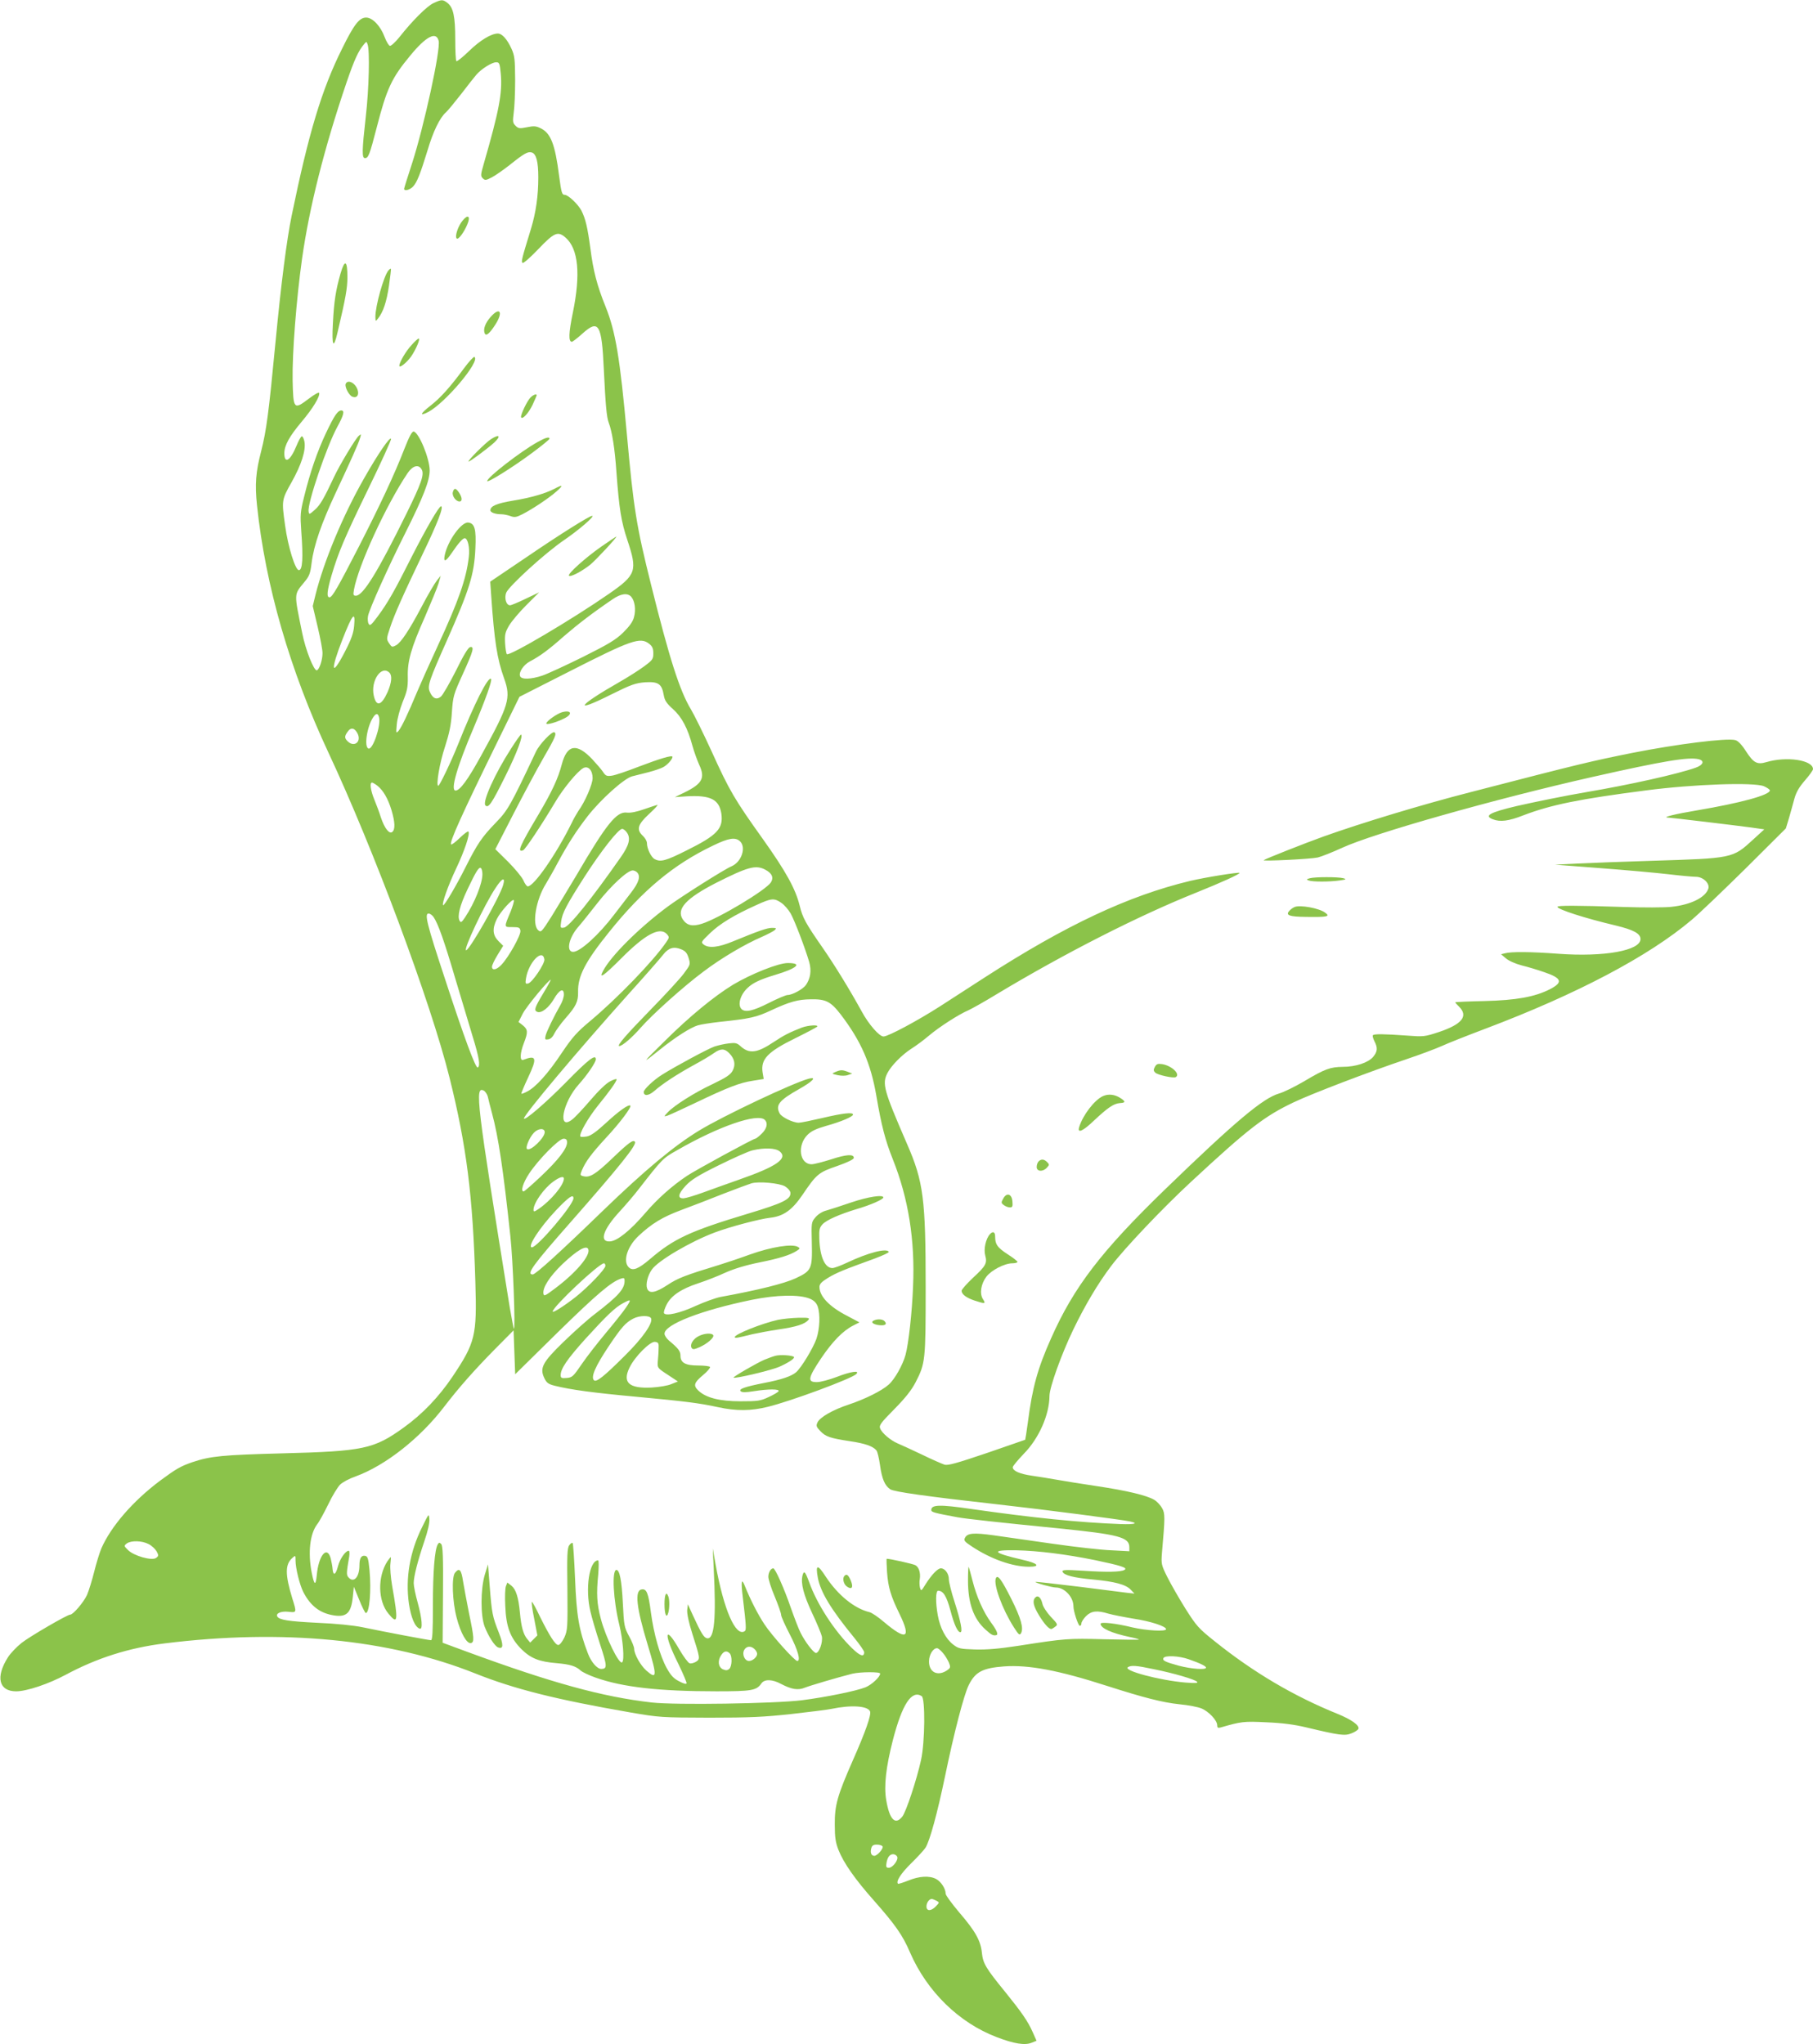 <?xml version="1.0" standalone="no"?>
<!DOCTYPE svg PUBLIC "-//W3C//DTD SVG 20010904//EN"
 "http://www.w3.org/TR/2001/REC-SVG-20010904/DTD/svg10.dtd">
<svg version="1.0" xmlns="http://www.w3.org/2000/svg"
 width="1135pt" height="1280pt" viewBox="0 0 1135 1280"
 preserveAspectRatio="xMidYMid meet">
<g transform="translate(0,1280) scale(0.1,-0.1)"
fill="#8bc34a" stroke="none">
<path d="M2715 12781 c-41 -18 -133 -110 -215 -214 -25 -31 -51 -55 -59 -54
-7 1 -22 26 -33 55 -26 70 -76 122 -116 122 -42 0 -76 -43 -150 -194 -128
-256 -210 -530 -316 -1046 -31 -151 -66 -424 -101 -790 -43 -450 -57 -554 -90
-685 -34 -131 -40 -207 -26 -340 53 -503 206 -1031 446 -1545 283 -604 641
-1563 759 -2037 107 -429 146 -738 162 -1283 10 -334 0 -376 -144 -591 -85
-126 -187 -233 -304 -317 -187 -135 -252 -149 -760 -162 -375 -10 -449 -17
-563 -55 -75 -26 -101 -41 -204 -117 -169 -127 -305 -284 -366 -422 -12 -28
-32 -94 -45 -146 -13 -52 -33 -118 -45 -146 -21 -46 -87 -124 -106 -124 -18 0
-252 -136 -304 -177 -31 -25 -70 -65 -86 -91 -78 -123 -56 -212 52 -212 66 0
203 46 311 104 196 105 394 168 618 196 740 92 1406 27 1945 -188 245 -98 509
-164 970 -244 186 -32 196 -32 495 -33 252 0 342 4 515 23 116 13 228 27 250
32 124 26 228 19 242 -16 8 -22 -29 -128 -107 -304 -98 -223 -115 -283 -114
-405 0 -80 5 -112 23 -158 32 -81 103 -183 222 -317 134 -152 180 -217 226
-325 106 -244 306 -440 542 -530 109 -42 178 -53 220 -35 l30 12 -24 54 c-30
68 -69 124 -170 249 -124 152 -141 181 -148 247 -7 76 -42 138 -144 256 -45
54 -83 105 -83 115 0 31 -29 76 -60 92 -42 22 -106 18 -174 -10 -33 -13 -62
-22 -64 -20 -15 14 18 65 82 128 41 40 81 84 90 98 27 43 74 216 122 446 56
272 119 514 149 573 41 82 87 106 221 116 152 11 340 -24 644 -122 231 -74
348 -104 453 -115 55 -5 116 -17 138 -26 45 -18 99 -75 99 -105 0 -16 4 -19
23 -14 128 37 143 39 285 32 100 -4 175 -14 250 -32 209 -50 241 -54 283 -37
21 8 40 21 43 28 8 22 -45 59 -131 94 -274 111 -525 259 -767 453 -103 82
-116 97 -185 206 -40 64 -91 153 -113 197 -38 76 -39 83 -34 150 20 229 20
247 1 282 -10 18 -32 42 -49 52 -47 28 -173 58 -361 86 -94 14 -206 32 -250
40 -44 8 -114 19 -155 25 -76 11 -120 30 -120 53 0 7 31 44 68 83 96 97 161
245 162 363 0 54 75 262 149 416 74 153 154 288 237 398 82 109 320 360 499
526 361 335 460 412 646 500 114 54 467 189 704 269 83 28 182 65 220 82 39
18 163 67 277 110 571 216 1020 453 1288 680 47 39 199 185 338 322 l252 251
20 66 c10 36 26 91 34 122 11 39 30 72 66 113 27 31 50 63 50 70 0 57 -165 82
-292 44 -58 -17 -80 -5 -127 67 -28 44 -51 67 -68 71 -54 14 -365 -25 -643
-80 -263 -53 -315 -65 -1014 -246 -308 -79 -683 -193 -921 -278 -117 -42 -367
-141 -374 -148 -8 -8 295 7 339 17 24 6 92 33 151 60 194 90 956 306 1572 445
439 99 599 126 662 110 38 -10 28 -36 -20 -53 -113 -40 -414 -107 -685 -153
-124 -21 -326 -62 -435 -87 -169 -40 -207 -61 -149 -83 46 -18 100 -11 191 25
173 66 350 102 768 156 299 39 675 52 738 26 20 -9 37 -21 37 -26 0 -29 -184
-79 -456 -125 -138 -23 -221 -44 -184 -45 23 -1 424 -49 520 -62 l85 -12 -70
-64 c-129 -118 -124 -117 -640 -133 -170 -5 -375 -13 -455 -17 l-145 -7 286
-22 c158 -12 348 -29 424 -38 76 -9 153 -16 172 -16 44 0 87 -40 78 -73 -17
-56 -109 -102 -231 -115 -44 -5 -178 -5 -299 -1 -300 10 -415 10 -415 1 0 -16
174 -72 365 -117 111 -27 155 -50 155 -85 0 -72 -228 -113 -513 -92 -173 13
-297 14 -336 3 l-24 -6 31 -26 c17 -15 60 -34 99 -44 37 -9 100 -28 140 -42
112 -38 120 -64 34 -108 -94 -47 -208 -68 -408 -73 -101 -2 -183 -6 -183 -8 0
-2 11 -14 25 -28 58 -58 18 -109 -124 -157 -94 -31 -99 -31 -206 -23 -140 10
-202 11 -210 2 -4 -3 1 -20 9 -37 22 -42 20 -65 -8 -99 -31 -36 -109 -62 -190
-62 -78 -1 -112 -13 -241 -90 -58 -34 -129 -69 -158 -77 -100 -29 -272 -173
-711 -598 -401 -388 -574 -614 -716 -935 -84 -188 -117 -307 -145 -524 -8 -60
-16 -110 -17 -111 -2 -1 -110 -38 -240 -83 -189 -64 -243 -79 -265 -73 -15 5
-80 33 -143 64 -63 30 -131 61 -150 69 -45 19 -99 65 -110 94 -8 19 4 35 88
120 70 71 108 119 134 169 61 119 63 135 63 595 0 555 -14 662 -117 898 -146
337 -157 376 -122 444 24 46 90 113 147 150 29 18 79 55 112 83 66 56 190 135
247 159 20 9 99 53 176 100 427 257 891 493 1251 637 159 64 271 115 271 123
0 7 -213 -27 -310 -50 -387 -93 -778 -277 -1285 -604 -82 -53 -208 -135 -280
-181 -142 -91 -325 -189 -354 -189 -26 0 -92 75 -136 156 -74 135 -169 290
-246 401 -105 151 -125 187 -143 263 -26 105 -87 215 -230 416 -178 249 -210
304 -321 549 -52 114 -111 233 -130 264 -70 116 -135 320 -249 779 -92 368
-110 481 -151 937 -44 485 -71 648 -134 805 -53 131 -77 223 -95 364 -18 133
-30 185 -56 237 -21 40 -83 99 -105 99 -17 0 -21 14 -35 120 -25 196 -52 267
-116 297 -28 14 -43 15 -86 6 -45 -9 -53 -8 -71 10 -17 17 -18 26 -11 81 5 33
9 126 9 206 -1 129 -3 151 -23 195 -28 61 -59 95 -86 95 -42 -1 -110 -42 -180
-110 -40 -39 -76 -67 -79 -63 -4 3 -7 65 -7 136 0 144 -12 199 -48 228 -30 23
-37 23 -87 0z m31 -236 c14 -54 -92 -538 -167 -770 -27 -82 -49 -153 -49 -157
0 -17 37 -7 57 15 24 27 44 77 90 227 35 118 76 202 114 236 12 10 54 62 95
114 40 52 83 107 96 122 32 37 97 78 124 78 20 0 23 -6 29 -72 11 -119 -11
-233 -106 -562 -20 -69 -21 -78 -7 -92 14 -14 19 -14 56 5 22 11 73 47 114 79
90 72 113 85 138 77 27 -9 40 -57 40 -156 0 -115 -15 -220 -46 -322 -57 -186
-63 -207 -52 -213 5 -4 49 35 96 84 102 107 124 117 173 74 80 -70 95 -229 45
-471 -26 -126 -28 -181 -6 -181 5 0 35 23 66 51 102 92 121 60 134 -221 11
-231 18 -303 31 -337 21 -55 38 -162 48 -308 17 -231 30 -311 68 -425 65 -195
57 -219 -116 -339 -229 -159 -623 -392 -638 -377 -4 4 -9 35 -11 69 -3 54 1
69 25 110 16 27 64 84 108 128 l80 80 -84 -40 c-47 -23 -91 -41 -98 -41 -24 0
-37 45 -24 79 19 43 242 247 362 329 91 62 196 152 176 152 -17 0 -202 -116
-410 -258 l-228 -154 6 -87 c20 -287 37 -396 81 -519 44 -123 31 -166 -146
-487 -82 -149 -131 -215 -158 -215 -34 0 9 149 114 395 74 176 117 296 108
304 -18 18 -107 -160 -206 -409 -44 -110 -116 -260 -124 -260 -16 0 8 143 42
245 27 84 38 135 43 215 7 101 10 111 69 241 66 145 73 173 45 167 -12 -2 -43
-54 -89 -148 -40 -79 -82 -152 -94 -162 -28 -22 -52 -11 -70 32 -15 36 -2 73
108 320 141 318 171 415 178 575 6 121 -4 158 -44 163 -43 6 -130 -115 -148
-205 -9 -46 6 -41 45 16 39 58 68 91 80 91 20 0 33 -61 26 -117 -16 -138 -64
-275 -195 -558 -51 -110 -109 -240 -130 -290 -56 -135 -96 -218 -114 -240 -17
-19 -17 -17 -12 40 3 34 19 94 37 140 28 68 33 91 32 155 -3 100 20 181 107
377 38 88 77 182 85 209 l14 49 -24 -30 c-13 -16 -57 -90 -96 -165 -76 -144
-129 -224 -159 -240 -26 -14 -27 -13 -46 15 -15 23 -14 29 7 92 28 86 81 204
207 468 91 189 132 295 113 295 -13 0 -95 -142 -183 -315 -108 -215 -150 -289
-213 -374 -41 -55 -49 -62 -57 -47 -6 10 -7 32 -4 49 9 46 127 308 237 527
109 218 149 321 149 384 0 75 -67 237 -100 244 -11 1 -28 -31 -59 -110 -59
-153 -152 -352 -283 -608 -133 -259 -168 -320 -185 -320 -19 0 -16 38 12 135
43 146 82 238 232 547 80 164 143 303 141 310 -6 17 -83 -96 -168 -246 -134
-235 -253 -522 -305 -731 l-17 -70 31 -131 c17 -72 31 -147 30 -165 0 -42 -20
-101 -35 -106 -18 -6 -71 127 -92 233 -52 256 -53 238 14 320 31 37 37 54 45
120 14 111 61 246 151 439 92 196 143 309 153 345 7 23 6 24 -9 11 -20 -17
-120 -183 -154 -256 -65 -139 -88 -178 -121 -207 -35 -31 -36 -31 -39 -10 -8
51 113 406 179 528 41 74 48 104 26 104 -23 0 -44 -32 -96 -141 -55 -117 -99
-244 -137 -399 -24 -96 -25 -114 -18 -215 13 -170 8 -245 -15 -245 -22 0 -68
146 -86 279 -22 157 -22 161 39 269 63 112 92 202 82 257 -4 20 -12 35 -17 33
-6 -2 -21 -30 -34 -62 -38 -92 -75 -114 -75 -43 1 49 31 104 109 197 70 83
116 159 109 180 -2 6 -30 -10 -63 -35 -96 -73 -99 -69 -103 115 -3 166 23 503
59 760 46 324 139 693 279 1105 49 143 74 197 109 238 15 18 16 18 22 0 15
-36 9 -282 -11 -453 -24 -214 -25 -260 -5 -260 21 0 29 20 73 190 63 246 94
312 212 454 98 119 161 151 176 91z m-106 -2685 c17 -31 -2 -86 -95 -275 -180
-366 -272 -515 -317 -515 -16 0 -18 5 -12 38 27 151 201 529 336 730 32 47 69
57 88 22z m1312 -797 c22 -26 30 -80 17 -127 -7 -29 -28 -57 -67 -96 -47 -46
-92 -73 -252 -153 -107 -53 -222 -106 -254 -117 -72 -24 -131 -26 -140 -4 -10
25 22 72 62 93 63 33 116 72 213 158 87 75 182 148 303 230 53 37 95 42 118
16z m-1735 -182 c-4 -44 -17 -83 -57 -160 -86 -167 -94 -123 -15 78 62 158 81
179 72 82z m1847 -112 c20 -16 26 -29 26 -60 0 -36 -4 -42 -60 -83 -34 -25
-102 -68 -153 -97 -261 -149 -295 -200 -52 -78 127 63 153 72 214 77 82 5 104
-10 116 -79 6 -35 17 -52 58 -89 55 -49 92 -119 122 -230 10 -36 29 -89 42
-118 39 -83 20 -119 -92 -174 l-60 -29 75 5 c148 8 202 -19 216 -109 13 -93
-26 -135 -218 -230 -131 -66 -163 -74 -200 -54 -22 12 -48 66 -48 100 0 12
-11 32 -25 45 -42 39 -34 70 37 136 35 32 59 58 54 58 -4 0 -41 -12 -81 -26
-48 -17 -87 -25 -111 -22 -64 8 -127 -70 -318 -397 -49 -82 -118 -196 -153
-253 -63 -99 -66 -102 -84 -86 -40 36 -14 191 49 291 16 27 49 84 72 128 65
121 117 201 187 292 83 107 229 238 280 252 21 5 67 17 103 26 35 9 76 23 91
31 26 13 59 50 59 65 0 13 -79 -11 -213 -62 -72 -28 -148 -54 -168 -56 -31 -4
-38 -1 -54 24 -10 15 -41 51 -68 80 -97 102 -157 92 -190 -33 -23 -88 -61
-170 -146 -314 -119 -200 -135 -239 -96 -224 14 6 112 153 201 302 50 85 140
194 176 213 30 16 58 -14 58 -63 0 -38 -47 -148 -90 -207 -9 -14 -29 -48 -42
-76 -96 -194 -235 -395 -274 -395 -6 0 -19 17 -28 39 -10 21 -53 73 -96 116
l-79 78 116 226 c64 124 147 279 184 343 75 130 85 153 70 163 -15 8 -94 -75
-116 -122 -158 -335 -176 -367 -250 -443 -89 -92 -117 -134 -190 -279 -57
-114 -134 -245 -141 -239 -9 10 31 122 80 226 54 114 89 218 79 235 -3 5 -27
-13 -54 -39 -27 -26 -51 -45 -55 -41 -12 12 70 193 291 644 l137 280 311 158
c389 198 445 218 501 174z m-1626 -181 c18 -18 14 -62 -11 -120 -39 -87 -71
-96 -87 -24 -21 93 48 194 98 144z m-65 -280 c13 -50 -39 -204 -66 -195 -29 9
-10 135 28 194 19 29 31 29 38 1z m-134 -102 c24 -50 -20 -86 -60 -50 -23 21
-24 33 -3 62 20 30 45 25 63 -12z m124 -326 c36 -29 66 -80 88 -153 22 -74 24
-120 5 -136 -19 -16 -49 23 -72 92 -9 29 -27 78 -40 109 -24 58 -31 108 -15
108 4 0 20 -9 34 -20z m1563 -295 c23 -35 12 -78 -39 -151 -183 -262 -324
-438 -356 -442 -23 -4 -24 -2 -18 38 7 54 33 103 150 286 104 161 209 294 232
294 8 0 22 -11 31 -25z m706 -52 c41 -37 11 -130 -52 -157 -44 -18 -320 -193
-402 -254 -180 -134 -355 -309 -403 -402 -28 -53 3 -32 114 79 151 152 242
200 286 152 16 -19 16 -21 -6 -53 -82 -119 -306 -350 -473 -490 -84 -70 -112
-101 -180 -202 -85 -128 -162 -213 -215 -240 -18 -10 -35 -16 -37 -14 -2 2 17
48 42 101 58 123 53 143 -30 111 -23 -9 -21 42 4 106 26 67 25 84 -7 110 l-27
21 27 53 c24 46 167 218 175 211 1 -1 -20 -40 -48 -86 -53 -89 -59 -106 -36
-115 26 -10 72 27 103 80 34 59 63 73 63 29 0 -16 -9 -44 -20 -63 -44 -77 -87
-167 -94 -193 -6 -26 -4 -28 16 -25 15 2 29 16 39 38 10 19 40 61 68 93 67 76
81 105 80 165 -3 99 45 191 194 376 212 264 405 424 652 542 97 47 138 53 167
27z m-1612 -207 c0 -58 -49 -180 -108 -269 -22 -33 -27 -36 -35 -22 -15 28 1
94 49 195 54 114 72 143 84 135 6 -4 10 -21 10 -39z m1770 29 c43 -22 55 -50
36 -80 -32 -49 -325 -225 -432 -259 -60 -19 -94 -11 -120 28 -41 64 20 131
209 228 198 100 248 114 307 83z m-802 -17 c24 -24 12 -63 -38 -128 -28 -36
-75 -98 -106 -138 -94 -124 -212 -232 -256 -232 -45 0 -28 86 30 154 21 23 76
93 124 154 84 107 186 202 219 202 8 0 20 -5 27 -12z m-838 -79 c-22 -77 -211
-409 -232 -409 -20 0 114 284 183 388 42 65 64 74 49 21z m47 -166 c-43 -102
-43 -98 11 -98 41 0 47 -3 50 -23 4 -26 -73 -164 -118 -212 -31 -33 -60 -39
-60 -13 0 10 16 43 35 74 l35 57 -30 30 c-36 37 -39 77 -10 137 22 46 102 134
107 118 2 -6 -7 -37 -20 -70z m1694 54 c19 -12 45 -43 59 -67 26 -47 92 -221
116 -304 15 -54 8 -102 -21 -144 -19 -26 -85 -62 -114 -62 -10 0 -63 -22 -118
-50 -98 -50 -148 -61 -171 -38 -26 26 -7 92 40 134 33 31 79 52 168 79 141 42
177 75 82 75 -60 0 -229 -68 -342 -135 -118 -72 -272 -198 -427 -352 -147
-144 -151 -151 -33 -56 98 79 194 140 239 153 20 6 79 15 131 21 198 21 234
29 330 74 114 53 166 67 245 68 95 2 126 -14 189 -96 127 -167 187 -305 222
-507 32 -188 56 -280 103 -398 98 -245 140 -508 127 -797 -6 -159 -28 -359
-47 -428 -17 -63 -68 -154 -106 -187 -44 -39 -147 -90 -248 -124 -101 -33
-182 -80 -197 -112 -10 -21 -8 -28 17 -54 34 -36 62 -45 186 -64 94 -14 144
-31 166 -58 6 -7 16 -48 22 -91 12 -87 30 -129 64 -152 25 -16 222 -44 677
-95 279 -31 772 -95 822 -106 58 -12 33 -20 -55 -17 -263 10 -554 40 -932 94
-204 30 -255 28 -255 -6 0 -13 17 -18 163 -45 53 -10 264 -33 637 -70 374 -38
440 -55 440 -118 l0 -25 -112 6 c-62 2 -228 21 -368 41 -140 20 -307 44 -371
53 -124 17 -163 14 -178 -16 -9 -16 -3 -24 43 -54 119 -79 255 -127 358 -127
75 0 56 22 -38 43 -194 45 -206 63 -41 60 138 -3 312 -25 494 -62 162 -34 206
-48 182 -61 -23 -13 -107 -15 -258 -5 -113 7 -133 6 -129 -6 7 -22 69 -38 191
-49 136 -13 205 -31 236 -64 l23 -24 -39 4 c-21 3 -159 20 -308 39 -148 18
-271 32 -273 30 -5 -5 103 -35 128 -35 54 0 110 -59 110 -118 0 -31 30 -122
40 -122 6 0 10 7 10 16 0 8 13 29 29 45 34 33 69 37 141 15 25 -7 95 -21 155
-31 107 -16 205 -48 205 -66 0 -16 -123 -9 -210 11 -105 26 -200 36 -200 23 0
-28 69 -59 183 -83 31 -6 57 -13 57 -16 0 -2 -98 -1 -217 2 -226 6 -243 5
-538 -41 -123 -19 -198 -25 -271 -23 -92 3 -104 5 -137 31 -45 34 -82 103 -96
182 -15 81 -14 155 2 155 32 -1 52 -32 77 -124 23 -88 45 -136 62 -136 16 0 3
67 -37 192 -19 59 -35 122 -35 140 0 35 -24 68 -50 68 -20 0 -58 -40 -96 -100
-27 -44 -28 -44 -35 -20 -3 14 -4 37 -1 52 6 39 -5 76 -28 88 -15 8 -158 40
-179 40 -2 0 -1 -37 2 -83 7 -95 23 -150 78 -262 75 -154 44 -170 -97 -51 -36
31 -77 59 -92 62 -94 23 -196 106 -272 221 -52 81 -66 79 -50 -7 17 -89 82
-197 228 -375 34 -42 62 -82 62 -90 0 -33 -26 -24 -77 26 -108 105 -219 275
-268 414 -24 65 -32 74 -41 41 -12 -50 6 -120 60 -236 30 -63 57 -129 61 -146
7 -37 -17 -104 -37 -104 -15 1 -67 68 -96 126 -12 23 -39 94 -62 159 -41 119
-97 245 -109 245 -16 0 -31 -26 -31 -53 0 -16 18 -72 40 -124 22 -53 40 -104
40 -115 0 -10 25 -65 55 -123 50 -96 69 -165 46 -165 -16 0 -159 159 -205 229
-40 60 -87 151 -125 245 -19 47 -23 23 -11 -75 22 -185 23 -206 11 -213 -56
-35 -130 134 -181 417 l-18 102 6 -130 c16 -310 4 -440 -41 -433 -20 3 -37 30
-89 143 l-32 70 -4 -36 c-2 -22 10 -79 31 -145 51 -160 51 -161 24 -179 -14
-8 -32 -13 -41 -9 -9 4 -37 41 -62 84 -95 166 -102 100 -8 -87 30 -62 54 -118
52 -123 -2 -7 -21 -1 -47 13 -34 17 -52 37 -77 82 -43 78 -81 214 -99 347 -16
124 -27 151 -58 146 -45 -6 -34 -111 38 -348 60 -197 58 -219 -9 -160 -37 33
-76 103 -76 136 0 11 -14 47 -32 79 -30 56 -32 66 -39 208 -7 140 -20 207 -40
207 -30 0 -20 -190 18 -344 23 -95 33 -220 18 -234 -18 -19 -104 157 -134 273
-25 94 -28 156 -16 278 4 51 4 87 -1 87 -55 -1 -82 -177 -48 -320 8 -36 35
-128 60 -204 46 -140 46 -155 8 -156 -26 0 -64 44 -84 98 -56 146 -71 237 -80
466 -5 120 -12 221 -15 224 -4 4 -13 -2 -21 -13 -13 -17 -15 -63 -12 -275 2
-243 1 -257 -19 -303 -13 -27 -29 -47 -38 -47 -19 0 -55 57 -115 178 -24 51
-47 92 -50 92 -4 0 2 -47 14 -105 l20 -105 -23 -23 -22 -22 -19 23 c-24 29
-37 76 -45 162 -9 98 -25 148 -53 171 l-26 20 -9 -23 c-5 -13 -7 -68 -4 -123
5 -131 31 -200 101 -271 59 -58 111 -79 223 -88 80 -7 118 -18 148 -46 11 -10
53 -30 93 -44 169 -60 396 -86 757 -86 222 0 251 5 282 50 19 27 68 26 123 -4
65 -34 106 -41 149 -23 33 13 198 62 296 87 50 12 175 13 175 1 0 -21 -53 -70
-92 -86 -58 -23 -249 -62 -398 -81 -170 -21 -794 -31 -940 -14 -308 35 -627
123 -1152 316 l-157 58 2 302 c2 236 -1 306 -11 316 -11 11 -14 10 -21 -1 -20
-31 -31 -174 -31 -381 0 -169 -3 -220 -12 -220 -15 0 -295 53 -428 81 -59 12
-167 23 -285 28 -180 9 -236 18 -249 39 -12 20 24 35 69 30 53 -6 53 -6 25 83
-46 151 -46 213 0 254 20 18 20 17 20 -16 0 -48 26 -153 49 -198 45 -87 105
-133 193 -146 79 -12 107 17 117 120 l6 60 34 -83 c18 -45 37 -82 41 -82 23 0
35 142 23 270 -7 71 -11 85 -27 88 -24 5 -36 -14 -36 -60 0 -75 -37 -113 -70
-73 -12 14 -11 31 6 128 3 21 2 37 -3 37 -20 0 -55 -50 -67 -96 -14 -55 -30
-64 -34 -19 -1 17 -7 47 -12 68 -23 82 -76 18 -87 -106 -7 -69 -16 -64 -32 17
-24 125 -11 241 34 301 13 16 44 73 70 126 25 53 59 108 74 123 15 15 58 38
96 51 187 68 406 240 558 440 90 117 185 225 316 358 l116 117 5 -137 5 -138
266 262 c245 240 337 318 397 337 18 6 22 4 22 -14 0 -51 -39 -95 -185 -207
-44 -33 -132 -112 -197 -175 -133 -129 -151 -164 -120 -228 14 -29 25 -37 65
-47 101 -25 241 -44 502 -68 319 -30 400 -40 520 -66 115 -25 206 -24 311 2
144 35 524 176 554 205 26 25 -33 17 -123 -18 -45 -17 -100 -32 -122 -32 -62
-1 -58 24 24 147 73 108 138 175 204 208 l37 19 -77 41 c-111 57 -173 122
-173 181 0 18 13 32 54 57 53 32 97 50 293 121 50 19 90 37 87 42 -15 24 -130
-6 -261 -68 -40 -19 -81 -34 -92 -34 -47 0 -78 70 -82 183 -2 58 1 70 20 91
25 27 107 63 216 96 83 24 165 60 165 72 0 19 -94 5 -201 -31 -64 -22 -135
-45 -157 -51 -24 -6 -51 -23 -67 -42 -26 -31 -26 -33 -23 -157 4 -167 -1 -178
-101 -225 -71 -33 -235 -74 -471 -117 -30 -6 -100 -31 -155 -56 -97 -45 -186
-65 -198 -46 -4 6 4 30 16 54 28 56 92 99 199 134 46 15 121 44 168 66 56 25
129 47 213 64 129 26 192 46 235 73 21 14 22 16 6 25 -36 20 -164 0 -299 -48
-71 -26 -159 -55 -195 -66 -207 -63 -257 -82 -320 -124 -76 -50 -116 -58 -129
-23 -10 27 4 83 30 119 39 56 244 176 394 232 96 36 278 84 346 92 82 9 137
47 201 141 90 133 102 143 219 183 68 24 104 42 104 51 0 25 -47 22 -144 -10
-51 -16 -105 -30 -120 -30 -76 0 -92 118 -26 184 24 24 54 38 116 56 94 26
169 58 169 71 0 16 -63 9 -190 -21 -69 -16 -136 -30 -150 -30 -36 0 -107 35
-119 58 -28 52 -4 82 122 153 85 48 113 78 61 65 -96 -25 -535 -232 -689 -326
-157 -96 -338 -247 -603 -503 -262 -254 -419 -397 -437 -397 -42 0 -1 57 235
325 305 347 417 486 405 505 -10 17 -40 -5 -145 -106 -102 -97 -138 -119 -177
-109 -22 5 -23 7 -9 40 23 53 58 101 151 202 84 90 160 191 151 200 -10 10
-70 -32 -150 -106 -62 -57 -96 -82 -122 -87 -19 -3 -37 -4 -40 -1 -13 12 47
117 109 194 74 91 117 151 117 165 0 4 -18 -1 -39 -12 -24 -11 -75 -60 -125
-119 -47 -55 -98 -109 -113 -120 -95 -76 -62 106 41 220 52 58 106 137 106
156 0 35 -45 1 -190 -147 -123 -125 -260 -243 -260 -223 1 24 334 421 655 779
105 116 202 227 217 247 33 42 66 52 112 33 27 -11 37 -23 47 -55 12 -40 11
-41 -31 -98 -24 -32 -116 -132 -205 -223 -154 -158 -217 -230 -198 -230 18 0
80 53 133 114 74 84 267 258 396 354 110 83 257 170 364 216 36 16 72 35 80
42 12 12 10 14 -17 14 -31 0 -82 -18 -243 -84 -91 -38 -152 -45 -184 -21 -19
15 -18 17 40 73 61 58 147 111 289 175 94 43 111 45 156 14z m-2176 -90 c29
-44 66 -149 134 -380 38 -128 88 -293 110 -367 41 -133 49 -184 32 -194 -13
-8 -86 190 -205 554 -114 345 -130 410 -103 410 9 0 23 -10 32 -23z m693 -264
c4 -26 -77 -147 -102 -151 -17 -4 -18 0 -13 33 16 99 104 190 115 118z m-354
-860 c3 -15 15 -62 26 -103 40 -147 71 -356 115 -770 16 -142 33 -590 22 -580
-2 3 -14 64 -26 135 -209 1294 -220 1386 -162 1356 10 -6 21 -23 25 -38z
m1734 -145 c21 -21 13 -55 -20 -87 -17 -17 -36 -31 -40 -31 -13 0 -376 -198
-428 -233 -94 -63 -184 -143 -260 -232 -96 -112 -177 -176 -222 -178 -68 -4
-43 74 61 187 36 39 91 103 120 141 147 189 151 193 240 243 262 151 505 234
549 190z m-1378 -77 c0 -35 -87 -120 -110 -106 -13 8 14 72 42 102 27 29 68
31 68 4z m140 -64 c0 -39 -56 -111 -163 -212 -55 -52 -104 -95 -109 -95 -20 0
-4 53 34 111 58 88 187 219 216 219 16 0 22 -6 22 -23z m1331 -56 c54 -44 -19
-95 -251 -176 -74 -26 -177 -63 -229 -82 -52 -19 -106 -35 -120 -36 -41 -3
-37 27 11 78 34 37 76 64 208 129 91 45 185 87 210 93 75 18 145 15 171 -6z
m-1351 -171 c0 -40 -80 -136 -157 -189 -28 -19 -33 -20 -33 -6 0 42 64 133
123 176 41 30 67 37 67 19z m1384 -48 c17 -10 32 -27 34 -38 6 -42 -42 -66
-268 -134 -359 -108 -462 -156 -610 -283 -74 -63 -109 -77 -134 -52 -38 38 -9
130 61 196 83 78 151 119 269 163 65 24 184 70 264 102 80 31 159 60 175 65
47 13 174 1 209 -19z m-1324 -75 c0 -41 -226 -307 -260 -307 -32 0 49 124 150
231 81 85 110 105 110 76z m93 -319 c14 -40 -78 -148 -209 -246 -61 -46 -69
-50 -72 -32 -6 38 39 108 119 185 92 87 151 122 162 93z m107 -104 c0 -20
-106 -131 -185 -194 -74 -58 -145 -103 -145 -92 0 29 290 302 321 302 5 0 9
-7 9 -16z m1281 -206 c25 -11 40 -26 48 -48 17 -50 13 -140 -8 -203 -21 -59
-94 -180 -127 -209 -29 -25 -90 -46 -199 -67 -122 -24 -162 -38 -148 -52 8 -8
32 -8 81 0 94 15 165 14 156 0 -3 -6 -32 -23 -63 -37 -51 -24 -67 -26 -176
-26 -130 0 -215 22 -262 66 -34 32 -29 50 27 97 28 23 48 47 45 52 -4 5 -36 9
-73 9 -81 0 -112 17 -112 61 0 29 -13 46 -73 96 -15 13 -27 32 -27 42 0 58
230 147 545 212 157 32 299 35 366 7z m-1152 -55 c-18 -27 -75 -98 -126 -159
-51 -61 -119 -148 -151 -195 -53 -78 -60 -84 -94 -87 -33 -3 -38 0 -38 18 0
40 40 99 155 227 133 146 185 196 235 223 52 28 54 25 19 -27z m157 -68 c12
-30 -52 -122 -161 -230 -135 -135 -182 -172 -197 -157 -20 20 9 87 91 210 83
124 108 151 156 176 38 20 104 21 111 1z m47 -190 c0 -22 -3 -58 -5 -80 -3
-39 -2 -41 61 -82 l65 -43 -40 -16 c-22 -10 -76 -19 -125 -22 -141 -7 -184 31
-138 125 33 69 130 166 160 161 21 -3 24 -8 22 -43z m-3193 -1223 c19 -9 41
-30 50 -45 14 -26 14 -29 -3 -42 -26 -19 -140 13 -176 50 -25 25 -26 26 -7 41
27 19 94 18 136 -4z m3794 -658 c9 -8 16 -22 16 -29 0 -20 -28 -45 -51 -45
-27 0 -45 41 -30 69 14 25 43 27 65 5z m1178 -23 c14 -15 30 -43 38 -60 11
-28 11 -33 -6 -46 -61 -45 -120 -18 -118 55 1 41 26 80 50 80 7 0 23 -13 36
-29z m-1334 -3 c17 -17 15 -83 -3 -98 -12 -10 -21 -10 -40 -2 -29 14 -34 55
-9 90 17 25 34 28 52 10z m2873 -37 c74 -26 109 -43 109 -53 0 -15 -92 -8
-169 12 -88 24 -106 33 -97 49 11 17 97 13 157 -8z m-220 -62 c129 -26 258
-64 273 -79 8 -9 -9 -10 -74 -5 -162 14 -391 75 -359 96 21 13 51 11 160 -12z
m-1451 -169 c23 -14 21 -287 -4 -400 -27 -123 -93 -323 -117 -354 -44 -56 -80
-21 -101 103 -15 88 -2 205 42 377 58 223 117 314 180 274z m-245 -941 c8 -12
-33 -59 -51 -59 -19 0 -27 18 -20 46 5 19 13 24 36 24 16 0 32 -5 35 -11z m92
-65 c8 -21 -29 -69 -53 -69 -15 0 -18 6 -15 25 5 39 20 60 42 60 11 0 22 -7
26 -16z m245 -275 c20 -11 20 -11 -3 -35 -29 -31 -59 -32 -59 -1 0 23 17 47
33 47 4 0 17 -5 29 -11z"/>
<path d="M2897 11420 c-29 -34 -51 -100 -38 -113 10 -10 45 36 67 89 21 50 4
64 -29 24z"/>
<path d="M2132 11088 c-30 -105 -41 -174 -48 -314 -8 -141 4 -165 29 -56 52
221 61 275 62 344 0 108 -16 118 -43 26z"/>
<path d="M2432 11107 c-30 -35 -82 -223 -82 -290 1 -31 1 -31 16 -12 33 41 54
104 69 205 8 56 14 105 12 107 -2 2 -9 -3 -15 -10z"/>
<path d="M3071 10815 c-33 -38 -47 -75 -37 -101 8 -22 30 -4 68 55 50 79 27
112 -31 46z"/>
<path d="M2577 10640 c-36 -38 -77 -109 -77 -130 0 -18 46 19 74 58 31 46 59
112 47 112 -5 0 -25 -18 -44 -40z"/>
<path d="M2904 10493 c-85 -116 -147 -185 -209 -233 -64 -50 -72 -69 -15 -40
105 54 330 320 290 345 -5 3 -35 -30 -66 -72z"/>
<path d="M2164 10396 c-7 -19 21 -72 42 -80 28 -11 44 11 32 45 -15 43 -62 65
-74 35z"/>
<path d="M3321 10311 c-21 -21 -63 -109 -59 -123 7 -19 47 25 72 77 14 31 26
58 26 60 0 11 -21 4 -39 -14z"/>
<path d="M3075 10051 c-34 -21 -154 -141 -141 -141 9 0 119 82 159 118 45 42
34 56 -18 23z"/>
<path d="M3365 10032 c-106 -59 -315 -221 -315 -244 0 -14 161 87 277 173 62
46 113 87 113 92 0 14 -25 7 -75 -21z"/>
<path d="M3470 9739 c-56 -29 -148 -56 -260 -74 -101 -17 -140 -34 -140 -60 0
-14 31 -25 69 -25 14 0 39 -5 56 -11 26 -10 37 -8 75 11 63 32 168 102 215
144 44 39 39 44 -15 15z"/>
<path d="M2835 9719 c-7 -22 18 -59 42 -59 18 0 17 25 -3 55 -20 30 -31 32
-39 4z"/>
<path d="M3765 9378 c-100 -70 -214 -172 -203 -183 10 -10 83 29 134 70 37 31
171 175 162 175 -2 0 -44 -28 -93 -62z"/>
<path d="M3517 8340 c-32 -10 -97 -56 -97 -70 0 -11 64 7 113 32 55 27 43 55
-16 38z"/>
<path d="M3199 8112 c-100 -155 -181 -334 -160 -355 19 -19 39 11 124 182 73
146 116 261 98 261 -3 0 -31 -39 -62 -88z"/>
<path d="M5020 6366 c-75 -29 -116 -50 -174 -89 -107 -72 -156 -78 -213 -25
-19 17 -31 20 -70 15 -27 -3 -67 -12 -91 -20 -40 -14 -241 -122 -327 -176 -53
-33 -115 -92 -115 -108 0 -27 30 -25 65 5 52 46 141 104 246 162 52 28 109 62
128 76 43 30 66 30 96 0 34 -35 42 -72 21 -111 -14 -25 -40 -42 -125 -83 -115
-54 -241 -134 -281 -177 -25 -27 -25 -27 -3 -21 13 4 91 40 175 80 205 98 280
127 361 139 l68 11 -7 42 c-12 82 31 128 206 214 69 34 129 66 135 71 14 14
-54 10 -95 -5z"/>
<path d="M5230 6088 c-25 -11 -24 -11 14 -20 23 -5 50 -5 65 1 l26 9 -28 11
c-34 13 -44 13 -77 -1z"/>
<path d="M5473 4533 c-23 -9 -13 -22 21 -29 43 -7 62 2 45 22 -11 14 -42 17
-66 7z"/>
<path d="M2643 3239 c-77 -154 -106 -321 -83 -480 13 -88 38 -147 68 -157 20
-6 14 64 -13 163 -14 49 -25 104 -25 122 0 42 24 136 66 261 22 64 34 116 32
140 -3 37 -3 37 -45 -49z"/>
<path d="M2425 3024 c-62 -96 -60 -248 7 -328 59 -72 62 -47 23 174 -9 53 -14
114 -11 138 3 23 4 42 2 42 -2 0 -11 -12 -21 -26z"/>
<path d="M3035 2940 c-27 -91 -27 -256 -1 -325 24 -61 62 -121 84 -130 34 -13
35 14 5 92 -40 101 -44 121 -57 288 l-11 140 -20 -65z"/>
<path d="M6060 2904 c0 -143 35 -240 109 -307 38 -35 50 -40 69 -35 13 4 1 32
-34 79 -48 66 -90 161 -115 259 -12 47 -23 87 -25 89 -2 2 -4 -36 -4 -85z"/>
<path d="M2849 2953 c-23 -26 -17 -182 10 -283 25 -96 63 -163 89 -158 22 5
21 31 -12 188 -14 69 -30 158 -37 198 -11 74 -23 88 -50 55z"/>
<path d="M5287 2933 c-15 -14 -6 -53 15 -67 31 -22 42 -5 24 38 -15 35 -26 43
-39 29z"/>
<path d="M6234 2917 c-15 -40 41 -193 113 -306 31 -48 36 -52 45 -37 17 31 0
93 -61 215 -62 123 -86 155 -97 128z"/>
<path d="M4160 2756 c0 -66 13 -94 24 -53 8 29 8 81 0 101 -13 35 -24 13 -24
-48z"/>
<path d="M6482 2798 c-20 -20 -14 -52 23 -113 32 -52 60 -84 76 -85 3 0 14 6
24 14 19 13 18 16 -27 63 -25 27 -49 64 -52 81 -9 39 -28 56 -44 40z"/>
<path d="M4870 4536 c-102 -23 -270 -90 -270 -108 0 -8 11 -7 110 18 31 7 105
21 165 30 110 16 164 33 186 60 10 12 0 14 -62 13 -41 -1 -99 -7 -129 -13z"/>
<path d="M4374 4434 c-35 -17 -57 -54 -44 -74 7 -11 16 -10 50 5 49 22 93 61
85 75 -9 15 -56 12 -91 -6z"/>
<path d="M4855 4311 c-16 -4 -48 -16 -70 -25 -47 -20 -197 -107 -193 -112 9
-8 246 48 291 70 59 27 95 52 87 60 -11 10 -85 15 -115 7z"/>
<path d="M8200 7301 c-22 -6 -23 -8 -7 -14 24 -9 130 -9 193 0 42 6 45 8 24
14 -32 9 -177 9 -210 0z"/>
<path d="M8105 7121 c-12 -5 -27 -16 -35 -26 -22 -26 3 -35 105 -36 137 -2
155 2 120 27 -38 28 -156 49 -190 35z"/>
<path d="M7230 6120 c-10 -18 -9 -25 2 -36 15 -15 115 -37 129 -28 30 18 -25
71 -85 81 -28 4 -36 1 -46 -17z"/>
<path d="M6905 5937 c-53 -24 -126 -119 -149 -194 -13 -42 23 -26 92 40 86 81
124 107 162 110 37 2 38 10 5 31 -36 24 -75 28 -110 13z"/>
<path d="M6502 5528 c-7 -7 -12 -22 -12 -35 0 -29 39 -32 64 -4 16 17 16 20 1
35 -19 19 -37 20 -53 4z"/>
<path d="M6280 5294 c-13 -23 -13 -27 5 -40 10 -8 27 -14 38 -14 15 0 18 6 15
38 -4 48 -37 57 -58 16z"/>
<path d="M6197 5072 c-26 -29 -40 -94 -29 -133 13 -49 4 -65 -77 -140 -39 -37
-71 -73 -71 -81 0 -22 29 -44 83 -62 64 -21 70 -20 51 9 -23 35 -13 96 21 141
31 41 114 84 163 84 17 0 32 4 32 9 0 4 -29 27 -64 49 -62 41 -76 60 -76 109
0 30 -14 36 -33 15z"/>
</g>
</svg>
